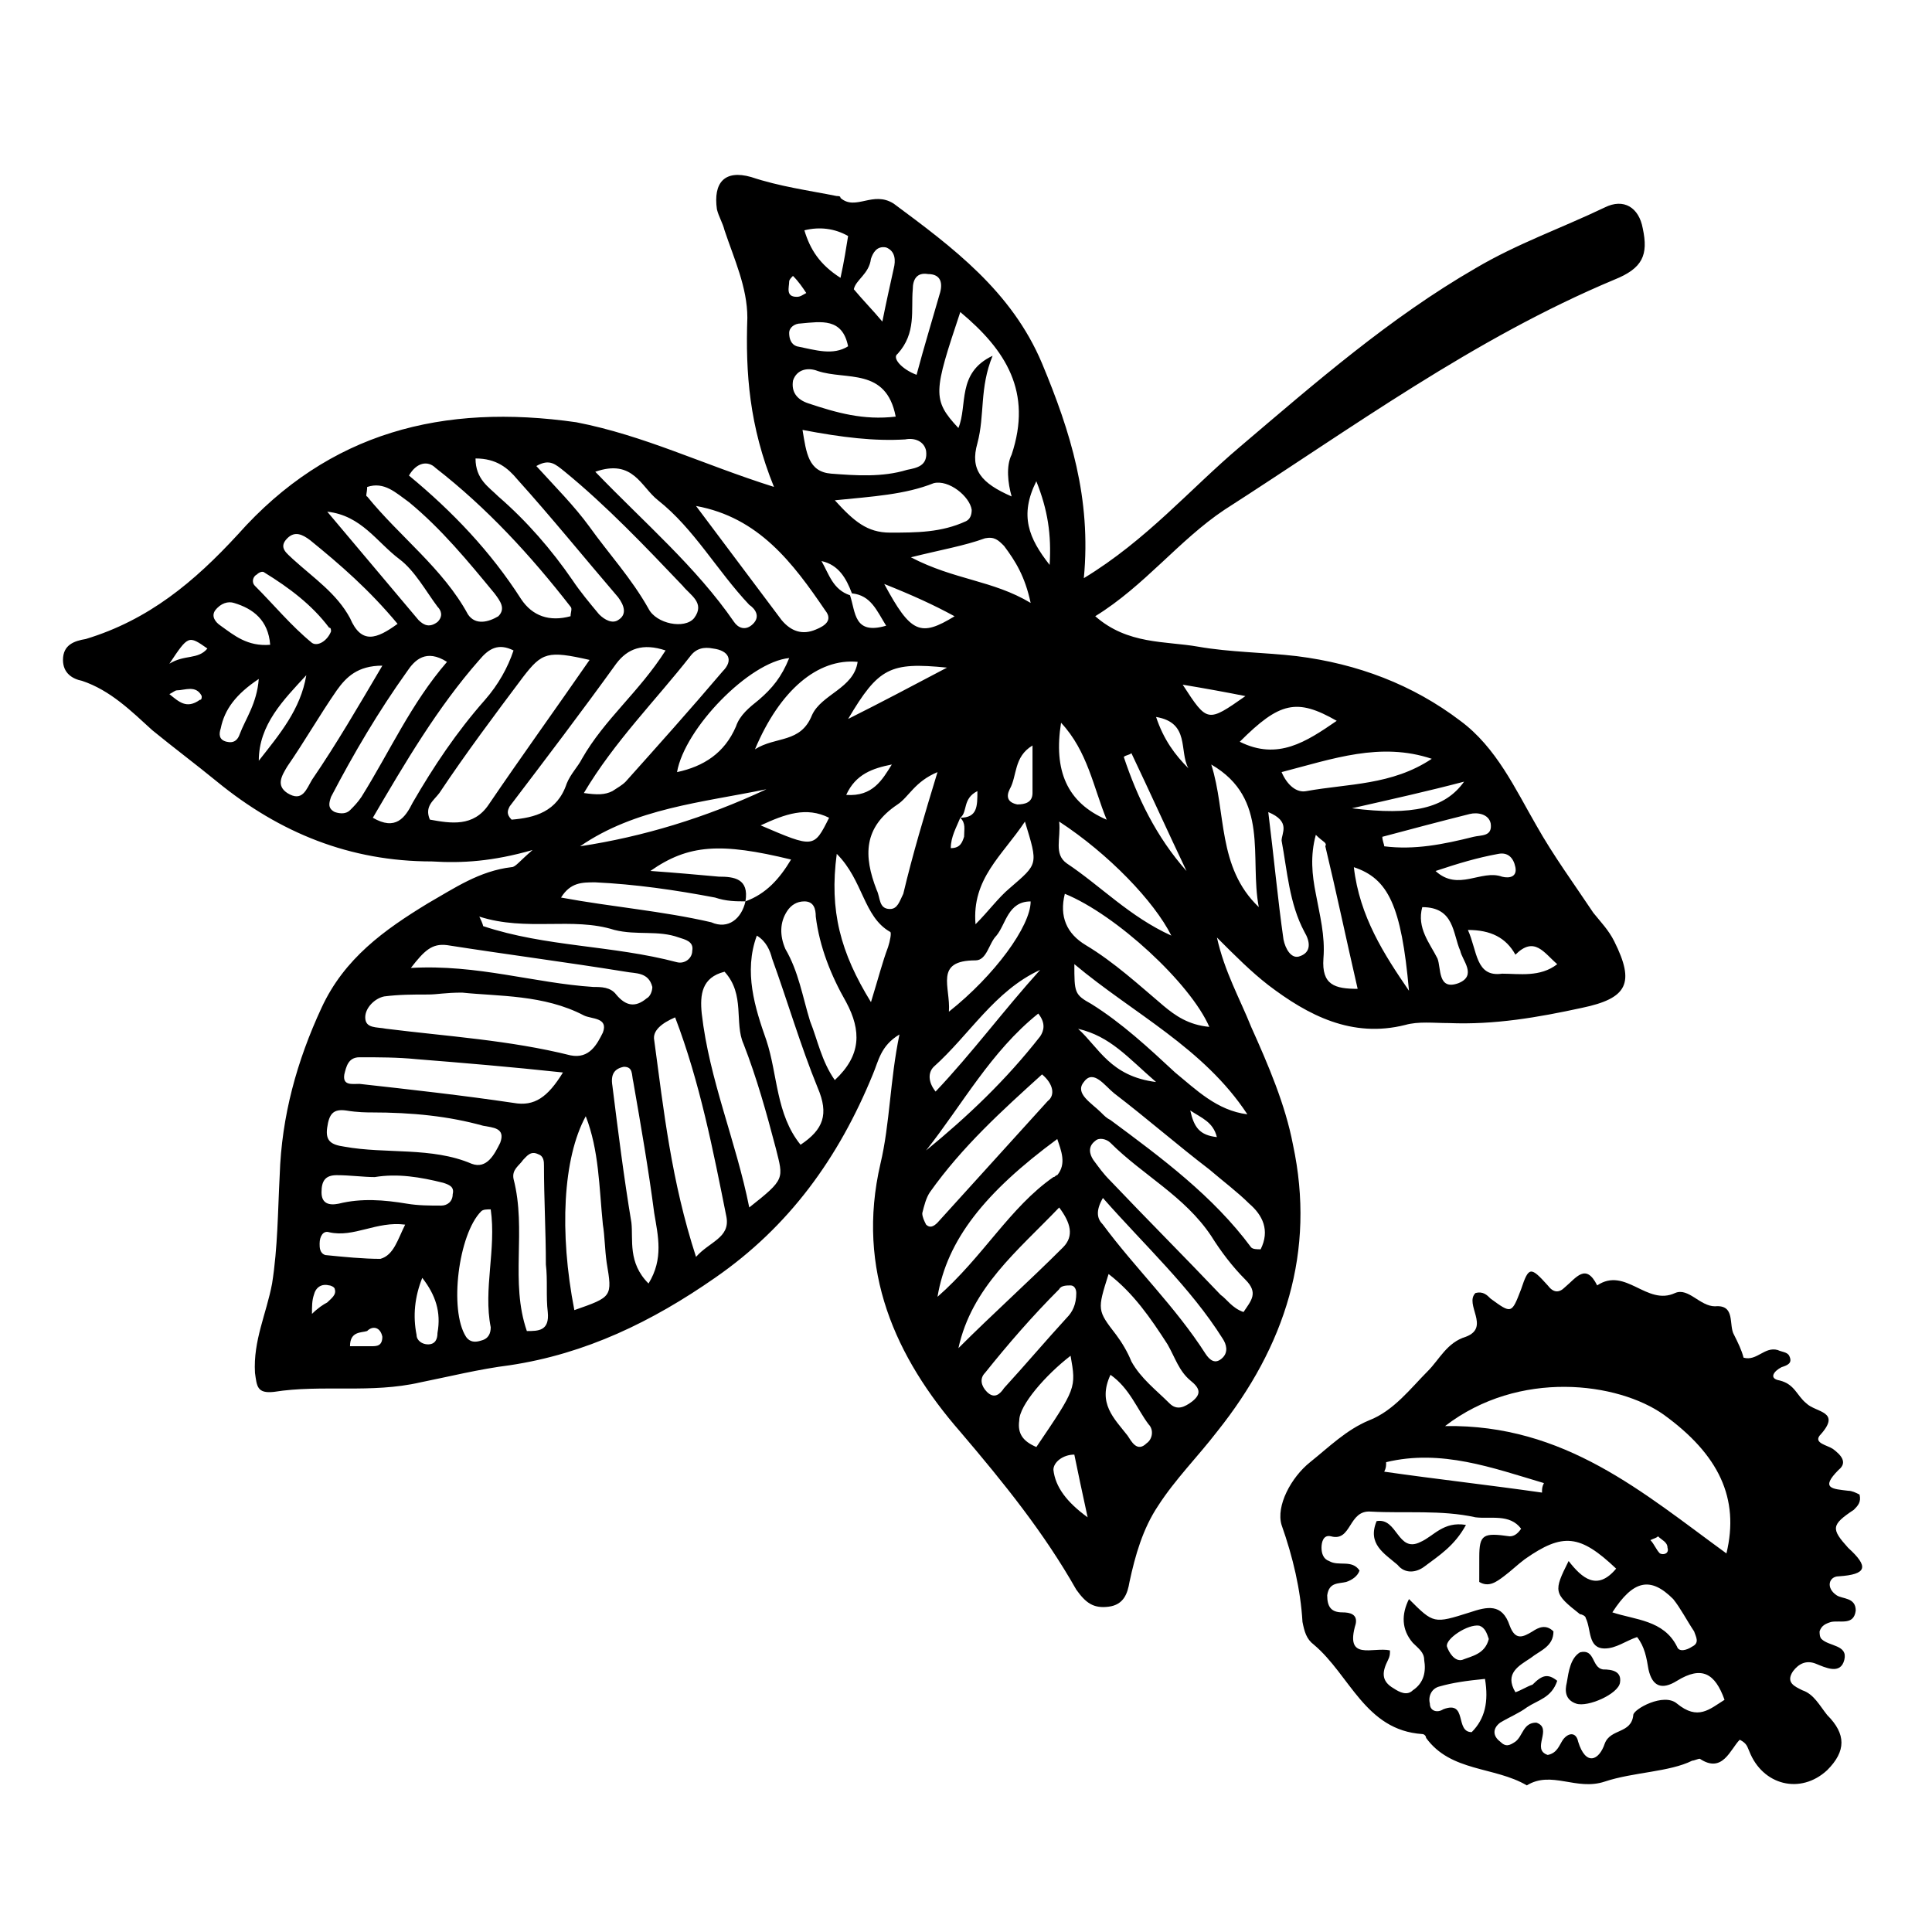 <?xml version="1.0" encoding="UTF-8"?>
<!-- Uploaded to: ICON Repo, www.svgrepo.com, Generator: ICON Repo Mixer Tools -->
<svg fill="#000000" width="800px" height="800px" version="1.1" viewBox="144 144 512 512" xmlns="http://www.w3.org/2000/svg">
 <g>
  <path d="m349.11 273.04c-6.551-16.121-7.559-30.23-7.055-44.84 0-8.062-3.527-15.617-6.047-23.176-0.504-2.016-1.512-3.527-2.016-5.543-1.008-7.055 2.016-10.578 9.07-8.566 7.559 2.519 15.113 3.527 22.672 5.039 0.504 0 1.008 0 1.008 0.504 4.031 3.527 8.566-2.016 14.105 1.512 15.617 11.586 31.234 23.176 39.297 42.32 7.559 18.137 13.098 35.77 11.082 56.93 16.625-10.078 28.215-23.68 41.312-34.762 20.152-17.129 39.801-34.258 62.473-47.359 11.082-6.551 22.672-10.578 34.258-16.121 5.039-2.519 9.07 0 10.078 5.543 1.512 7.055 0 10.578-7.559 13.602-37.277 15.621-69.52 39.301-103.28 60.965-12.09 8.062-21.16 20.152-34.258 28.215 8.566 7.559 18.641 6.551 27.207 8.062s17.633 1.512 26.199 2.519c16.121 2.016 30.73 7.559 43.328 17.129 9.574 7.055 14.609 18.137 20.152 27.711 4.535 8.062 10.078 15.617 15.113 23.176 2.016 2.519 4.031 4.535 5.543 7.559 5.543 11.082 3.527 15.113-8.566 17.633-11.586 2.519-23.176 4.535-35.266 4.031-4.031 0-8.062-0.504-11.586 0.504-14.105 3.527-25.695-2.519-36.273-10.578-4.535-3.527-8.566-7.559-13.602-12.594 2.016 9.07 6.047 16.121 9.07 23.68 4.535 10.078 9.07 20.656 11.082 31.234 6.047 28.215-2.016 53.402-20.152 76.074-5.039 6.551-11.082 12.594-15.617 19.648-4.031 6.047-6.047 13.098-7.559 20.152-0.504 3.023-1.512 6.047-5.543 6.551-4.031 0.504-6.047-1.008-8.566-4.535-8.566-15.113-19.145-28.215-30.73-41.816-17.129-19.648-27.711-42.824-21.16-71.039 2.519-10.578 2.519-22.168 5.039-34.258-5.039 3.023-5.543 7.055-7.055 10.578-9.07 22.168-22.168 40.305-41.816 53.906-16.625 11.586-34.258 20.152-54.41 23.176-8.062 1.008-16.121 3.023-23.68 4.535-13.098 3.023-26.199 0.504-38.793 2.519-4.535 0.504-4.535-1.512-5.039-5.039-0.504-8.566 3.023-15.617 4.535-23.68 1.512-9.574 1.512-19.145 2.016-28.719 0.504-15.617 4.535-30.23 11.082-44.336 6.047-13.098 16.625-20.656 28.215-27.711 7.055-4.031 13.602-8.566 22.168-9.574 1.008 0 2.016-1.512 5.543-4.535-10.578 3.023-18.641 3.527-26.703 3.023-21.664 0-40.305-7.559-56.93-21.16-5.543-4.535-11.586-9.07-17.129-13.602-5.543-5.039-11.082-10.578-18.641-13.098-2.519-0.504-5.039-2.016-5.039-5.543 0-4.031 3.023-5.039 6.047-5.543 16.625-5.039 28.719-15.113 40.305-27.711 24.184-27.207 54.41-34.762 89.68-29.727 18.129 3.531 33.242 11.086 52.387 17.133zm49.375 87.664c4.535 0 4.535-3.023 4.535-7.055-4.031 2.016-2.519 5.543-4.535 7.055-1.008 2.519-2.519 5.039-2.519 8.062 2.519 0 3.023-1.512 3.527-3.023 0-2.019 0.504-3.531-1.008-5.039zm-28.719-59.453c-1.512-4.031-3.527-7.559-8.062-8.566 2.016 3.527 3.023 7.559 7.559 9.07 1.512 4.535 1.008 10.578 9.574 8.062-2.519-4.031-4.031-8.062-9.07-8.566zm-28.215 81.617c-2.519 0-5.039 0-8.062-1.008-10.578-2.016-21.16-3.527-31.738-4.031-3.527 0-6.551 0-9.07 4.031 13.602 2.519 26.703 3.527 39.801 6.551 4.539 2.016 8.066-1.008 9.07-5.543 5.543-2.016 9.07-6.047 12.09-11.082-18.641-4.535-27.207-4.031-37.281 3.023 7.055 0.504 12.594 1.008 18.137 1.512 4.035 0 8.062 0.504 7.055 6.547zm-75.066 24.184c-4.535 0-6.551 0.504-9.07 0.504-4.031 0-7.559 0-11.586 0.504-2.519 0.504-5.039 3.023-5.039 5.543 0 3.023 3.023 2.519 5.543 3.023 16.121 2.016 32.746 3.023 48.871 7.055 5.039 1.008 7.055-3.023 8.566-6.047 1.512-4.031-3.023-3.527-5.039-4.535-10.582-5.543-22.672-5.039-32.246-6.047zm33.758-88.164c-11.082-2.519-12.594-2.016-17.633 4.535-7.559 10.078-15.113 20.152-22.168 30.73-1.512 2.016-4.031 3.527-2.519 7.055 5.543 1.008 11.586 2.016 15.617-4.031 8.562-12.598 17.633-25.191 26.703-38.289zm28.211 158.2c3.527-4.031 9.07-5.039 8.062-10.578-3.527-17.633-7.055-35.77-13.602-52.898-3.527 1.512-6.047 3.527-5.543 6.047 2.519 18.637 4.531 37.277 11.082 57.43zm7.559-75.57c-6.047 1.512-6.551 6.047-6.047 11.082 2.016 17.633 9.07 33.754 12.594 51.387 9.574-7.559 9.07-7.559 7.055-15.617-2.519-9.574-5.039-18.641-8.566-27.711-2.516-5.539 0.504-13.098-5.035-19.141zm62.473-174.82c-7.055 21.16-7.559 23.176-0.504 30.73 2.519-6.047-0.504-14.609 9.07-19.145-3.527 8.566-2.016 15.617-4.031 23.176-2.016 7.055 1.008 10.578 9.07 14.105-1.008-3.527-1.512-8.062 0-11.082 5.539-16.625-1.516-27.707-13.605-37.785zm-105.3 201.52c-14.105-1.512-26.199-2.519-38.793-3.527-5.039-0.504-10.078-0.504-15.113-0.504-3.023 0-3.527 2.519-4.031 4.535-0.504 3.023 2.016 2.519 4.031 2.519 13.602 1.512 27.207 3.023 40.809 5.039 5.539 1.008 9.066-1.512 13.098-8.062zm180.36 63.48c2.016-3.023 4.031-5.039 0.504-8.566s-6.551-7.559-9.07-11.586c-7.055-10.578-18.137-16.121-26.703-24.688-1.008-1.008-3.023-1.512-4.031-0.504-2.016 1.512-1.512 3.527-0.504 5.039 1.512 2.016 2.519 3.527 4.535 5.543 9.574 10.078 19.648 20.152 29.223 30.23 1.512 1.004 3.023 3.523 6.047 4.531zm-153.16-175.32c-6.047-2.016-10.078-0.504-13.098 3.527-9.07 12.594-18.641 25.191-28.215 37.785-0.504 1.008-1.008 2.016 0.504 3.527 6.047-0.504 12.09-2.016 14.609-9.574 1.008-2.519 3.023-4.535 4.031-6.551 6.043-10.578 15.113-17.633 22.168-28.715zm24.18 75.57c-3.527 9.574-0.504 19.145 2.519 27.711 3.023 9.07 2.519 19.648 9.07 27.711 6.047-4.031 7.559-8.062 4.535-15.113-4.535-11.082-8.062-23.176-12.09-34.258-0.508-2.019-1.516-4.539-4.035-6.051zm-102.27 46.855c-1.008 0-3.527 0-6.551-0.504-3.527-0.504-4.535 1.008-5.039 4.535-0.504 3.527 1.008 4.535 4.535 5.039 11.082 2.016 23.176 0 33.754 4.535 4.031 1.512 6.047-2.519 7.559-5.543 1.512-4.031-2.016-4.031-4.535-4.535-9.066-2.519-18.637-3.527-29.723-3.527zm56.43-84.641c3.527 0.504 5.543 0.504 7.559-0.504 1.512-1.008 2.519-1.512 3.527-2.519 8.566-9.574 17.129-19.145 25.695-29.223 3.023-3.023 1.512-5.543-2.519-6.047-2.519-0.504-4.535 0-6.047 2.016-9.07 11.59-20.156 22.676-28.215 36.277zm66.5 76.074c7.055-6.551 7.055-13.098 3.023-20.656-4.031-7.055-7.055-14.609-8.062-22.672 0-2.016-0.504-4.031-3.023-4.031-2.016 0-3.527 1.008-4.535 2.519-2.016 3.023-2.016 6.551-0.504 10.078 3.527 6.047 4.535 12.594 6.551 19.145 2.019 5.039 3.027 10.578 6.551 15.617zm-65.996 9.574c-6.047 11.082-7.055 30.73-3.023 51.387 10.078-3.527 10.078-3.527 8.566-12.594-0.504-3.527-0.504-7.055-1.008-10.078-1.012-10.074-1.012-19.648-4.535-28.715zm165.25-23.68c-5.039-11.586-24.688-29.727-38.289-35.266-1.512 6.047 0.504 10.578 5.543 13.602 7.559 4.535 14.105 10.578 20.656 16.121 3.023 2.519 6.551 5.039 12.09 5.543zm-184.39-99.754c-4.031-2.016-6.551-0.504-9.07 2.519-11.082 12.594-19.648 27.207-28.215 41.816 6.047 3.527 8.566 0 10.578-4.031 5.543-9.574 11.586-18.641 19.145-27.207 3.531-4.031 6.051-8.562 7.562-13.098zm48.363-38.289c7.559 10.078 15.113 20.152 22.672 30.23 2.519 3.023 5.543 4.031 9.07 2.519 2.519-1.008 4.535-2.519 2.519-5.039-8.566-12.598-17.637-24.691-34.262-27.711zm-42.32-10.582c5.039 5.543 10.078 10.578 14.105 16.121 5.039 7.055 11.082 13.602 15.617 21.664 2.016 4.031 9.574 5.543 12.09 2.519 3.023-4.031-1.008-6.047-3.023-8.566-10.078-10.578-20.152-21.16-31.234-30.23-2.516-2.012-4.027-3.523-7.555-1.508zm9.07 39.801c0-1.008 0.504-2.016 0-2.519-10.578-13.602-22.168-26.199-35.77-36.777-2.016-2.016-5.039-1.512-7.055 2.016 11.586 9.574 21.664 20.152 29.727 32.746 3.019 4.535 7.555 6.047 13.098 4.535zm182.88 167.77c2.519-5.039 0.504-9.07-3.023-12.09-3.023-3.023-7.055-6.047-10.578-9.07-8.566-6.551-16.625-13.602-25.191-20.152-2.519-2.016-5.543-6.551-8.062-3.023-2.519 3.023 2.016 5.543 4.535 8.062 1.008 1.008 1.512 1.512 2.519 2.016 13.602 10.078 27.207 20.152 37.281 33.754 0.504 0.504 1.512 0.504 2.519 0.504zm-225.2-74.562c17.633-1.008 32.746 4.031 48.367 5.039 2.016 0 4.535 0 6.047 2.016 2.519 3.023 5.039 3.527 8.062 1.008 1.008-0.504 1.512-2.016 1.512-3.023-1.008-4.031-4.535-3.527-7.055-4.031-15.617-2.519-31.234-4.535-47.359-7.055-4.031-0.504-6.047 1.512-9.574 6.047zm175.83-1.008c0 7.559 0 8.062 4.535 10.578 8.062 5.039 15.113 11.586 22.168 18.137 5.543 4.535 11.082 10.078 19.145 11.082-11.586-17.629-30.23-26.699-45.848-39.797zm-8.562 29.219c-10.578 9.574-21.16 19.145-29.727 31.234-1.008 1.512-1.512 3.527-2.016 5.543 0 1.008 0.504 2.016 1.008 3.023 1.008 1.008 2.016 0.504 3.023-0.504 9.574-10.578 19.648-21.664 29.223-32.242 2.012-1.512 1.508-4.535-1.512-7.055zm17.633 52.902c-3.023 9.574-3.023 9.574 2.016 16.121 1.512 2.016 3.023 4.535 4.031 7.055 2.519 4.535 6.551 7.559 10.078 11.082 2.016 2.016 4.031 1.008 6.047-0.504 2.519-2.016 2.016-3.527-0.504-5.543-3.023-2.519-4.031-6.047-6.047-9.574-4.539-7.051-9.074-13.602-15.621-18.637zm-121.92 2.516c4.031-6.551 2.519-12.594 1.512-18.641-1.512-11.586-3.527-23.176-5.543-34.762-0.504-2.016 0-4.031-2.519-4.031-2.519 0.504-3.527 2.016-3.023 5.039 1.512 12.09 3.023 24.184 5.039 36.273 0.504 4.535-1.008 10.582 4.535 16.121zm-74.566-211.09c0 1.512-0.504 2.519 0 2.519 8.566 10.578 20.152 19.145 26.703 31.234 2.016 3.023 5.543 2.016 8.062 0.504 2.016-2.016 0.504-4.031-1.008-6.047-7.055-8.566-14.105-17.129-22.672-24.184-3.527-2.516-6.551-5.539-11.086-4.027zm60.457-4.031c13.098 13.602 26.703 25.191 36.777 39.801 1.008 1.512 3.023 2.519 5.039 0.504 2.016-2.016 0.504-4.031-1.008-5.039-8.566-9.07-14.609-20.152-24.184-27.711-4.531-3.523-6.547-11.082-16.625-7.555zm-39.297 50.383c-5.543-3.527-8.566-0.504-10.578 2.519-7.559 10.578-14.105 21.664-20.152 33.25-0.504 1.512-1.008 3.023 1.008 4.031 1.512 0.504 3.023 0.504 4.031-0.504s2.016-2.016 3.023-3.527c7.555-12.094 13.098-24.688 22.668-35.77zm7.559-53.91c0 5.543 3.527 7.559 6.047 10.078 7.559 6.551 14.105 14.105 19.648 22.168 2.016 3.023 4.535 6.047 7.055 9.07 1.512 1.512 3.527 2.519 5.039 1.512 2.519-1.512 1.512-4.031 0-6.047-9.07-10.578-17.633-21.16-26.703-31.234-2.519-3.027-5.543-5.547-11.086-5.547zm95.219 11.086c5.039 5.543 8.566 8.566 14.609 8.566 7.055 0 13.602 0 20.152-3.023 1.008-0.504 1.512-1.512 1.512-3.023-0.504-3.527-6.047-8.062-10.078-7.055-7.555 3.023-16.117 3.527-26.195 4.535zm-81.617 220.16c3.023 0 6.047 0 5.543-5.039-0.504-4.031 0-8.566-0.504-12.594 0-8.566-0.504-17.633-0.504-26.199 0-1.008 0-2.519-1.512-3.023-2.016-1.008-3.023 0.504-4.031 1.512-1.008 1.512-3.023 2.519-2.519 5.039 3.527 13.602-1.004 27.207 3.527 40.305zm114.37 4.535c9.07-9.07 18.641-17.633 27.711-26.703 3.023-3.023 2.016-6.551-1.008-10.578-11.086 11.586-23.176 21.156-26.703 37.281zm-5.543-152.66c-6.047 2.519-7.559 6.551-10.578 8.566-9.07 6.047-9.07 13.602-5.543 22.672 1.008 2.016 0.504 5.039 3.527 5.039 2.016 0 2.519-2.016 3.527-4.031 2.516-10.582 5.539-20.656 9.066-32.246zm0 139.05c12.09-10.578 19.145-23.68 30.73-31.738 0.504 0 0.504-0.504 1.008-0.504 2.519-3.023 1.008-6.551 0-9.574-19.145 14.109-29.219 26.703-31.738 41.816zm43.832-26.195c-2.016 3.527-1.512 5.543 0 7.055 8.566 11.586 19.145 21.664 27.207 34.258 1.008 1.512 2.519 3.023 4.535 1.008 1.512-1.512 1.008-3.527 0-5.039-8.566-13.605-20.66-24.688-31.742-37.281zm-61.465-51.895c2.016-6.551 3.023-10.578 4.535-14.609 0.504-1.512 1.008-4.031 0.504-4.031-7.055-4.031-7.055-13.602-14.105-20.656-2.019 15.113 1.004 26.199 9.066 39.297zm148.62-64.488c-13.602-4.535-26.199 0-39.801 3.527 1.512 3.527 4.031 5.543 6.551 5.039 11.082-2.016 22.668-1.512 33.25-8.566zm-166.76-87.156c1.008 6.047 1.512 11.082 7.559 11.586 6.551 0.504 13.602 1.008 20.152-1.008 2.519-0.504 5.543-1.008 5.039-5.039-0.504-2.519-3.023-3.527-5.543-3.023-8.062 0.504-16.629-0.5-27.207-2.516zm-3.527 60.457c-10.578 1.008-27.711 18.641-29.727 30.23 7.055-1.512 12.594-5.039 15.617-12.09 1.008-3.023 3.527-5.039 6.047-7.055 3.527-3.027 6.047-6.051 8.062-11.086zm-107.82 2.016c-6.551 0-9.574 3.023-12.09 6.551-4.535 6.551-8.566 13.602-13.098 20.152-1.512 2.519-3.023 5.039 0 7.055 4.031 2.519 5.039-1.008 6.551-3.527 6.547-9.574 12.09-19.148 18.637-30.23zm28.719 144.09c-1.008 0-2.016 0-2.519 0.504-6.047 6.047-8.566 26.199-4.031 33.25 1.008 1.512 2.519 1.512 4.031 1.008 2.016-0.504 2.519-2.016 2.519-3.527-2.016-10.074 1.512-20.652 0-31.234zm-3.023-77.586c1.008 2.016 1.008 2.519 1.008 2.519 16.625 5.543 34.258 5.039 51.387 9.574 2.016 0.504 4.031-1.008 4.031-3.023 0.504-2.519-2.016-3.023-3.527-3.527-5.543-2.016-11.082-0.504-17.129-2.016-11.082-3.527-23.176 0.504-35.77-3.527zm-21.664-77.586c-7.559-9.07-15.113-15.617-23.176-22.168-2.016-1.512-4.031-2.519-6.047-0.504-2.519 2.519 0 4.031 1.512 5.543 5.543 5.039 11.586 9.07 15.113 15.617 3.023 7.055 7.055 5.543 12.598 1.512zm228.23 75.066c-2.519-13.098 3.023-28.719-12.594-37.785 4.027 12.598 1.508 27.207 12.594 37.785zm-133.51-41.816c5.543-3.527 12.09-1.512 15.113-9.07 2.519-5.543 11.082-7.055 12.09-14.105-10.574-1.004-20.652 7.559-27.203 23.176zm80.609 19.148c0.504 4.535-1.512 8.566 2.016 11.082 9.07 6.047 16.625 14.105 27.711 19.145-4.535-9.07-16.625-21.664-29.727-30.227zm-193.96-82.121c8.062 9.574 16.121 19.145 24.184 28.719 1.512 1.512 3.023 2.016 5.039 0.504 1.512-1.512 1.008-3.023 0-4.031-3.023-4.031-6.047-9.574-10.078-12.594-6.047-4.539-10.078-11.594-19.145-12.598zm150.64-25.191c-2.519-13.098-13.098-9.574-20.656-12.09-2.519-1.008-5.543-0.504-6.551 2.519-0.504 3.023 1.008 5.039 4.031 6.047 7.555 2.516 14.609 4.531 23.176 3.523zm4.027 37.281c11.586 6.047 21.664 6.047 31.738 12.09-1.512-7.055-4.031-11.082-7.055-15.113-1.512-1.512-2.519-2.519-5.039-2.016-5.535 2.016-11.582 3.023-19.645 5.039zm107.31 73.555c-1.512 5.543-1.008 10.578 0 15.617 1.008 5.543 2.519 11.082 2.016 17.129-0.504 7.055 3.023 8.062 9.07 8.062-3.023-13.098-5.543-25.191-8.566-37.785 0.504-1.008-0.504-1.008-2.519-3.023zm-63.48 121.42c0-1.008-0.504-2.016-1.512-2.016-1.008 0-2.519 0-3.023 1.008-7.055 7.055-13.602 14.609-19.648 22.168-1.512 1.512-1.008 3.527 0.504 5.039 2.016 2.016 3.527 0.504 4.535-1.008 5.543-6.047 11.082-12.594 16.625-18.641 1.512-1.512 2.519-3.527 2.519-6.551zm88.168-80.105c-2.016-22.672-5.543-29.727-14.609-32.746 1.508 13.098 8.059 23.176 14.609 32.746zm-170.29-53.402c-17.129 3.527-34.762 5.039-49.375 15.113 16.629-2.519 33.254-7.555 49.375-15.113zm42.32 95.723c11.082-9.07 21.16-18.641 30.23-30.23 1.008-1.512 1.512-3.527-0.504-6.047-12.598 10.082-20.152 24.188-29.727 36.277zm-146.11 7.055c-3.023 0-6.551-0.504-10.078-0.504-3.023 0-4.031 1.512-4.031 4.535s2.016 3.527 4.535 3.023c6.047-1.512 12.09-1.008 18.137 0 3.023 0.504 6.047 0.504 9.07 0.504 1.512 0 3.023-1.008 3.023-3.023 0.504-2.016-1.008-2.519-2.519-3.023-6.043-1.512-12.09-2.519-18.137-1.512zm175.33 71.539c10.578-15.617 10.578-15.617 9.07-24.184-6.551 5.039-13.602 13.098-13.602 17.129-0.508 3.531 1.004 5.543 4.531 7.055zm79.602-192.45c-10.578-6.047-15.113-5.039-25.695 5.543 10.078 5.035 17.633 0 25.695-5.543zm-78.594 66c-12.09 5.543-18.641 17.129-28.215 25.695-1.512 1.512-1.512 4.031 0.504 6.551 9.574-10.082 18.137-21.668 27.711-32.246zm-24.184 11.082c12.09-9.574 21.664-22.672 21.664-29.223-6.047 0-6.551 6.047-9.07 9.07-2.016 2.016-2.519 6.551-5.543 6.551-11.082 0-6.547 7.051-7.051 13.602zm20.152-50.379c-6.047 9.07-14.105 15.113-13.098 27.207 3.527-3.527 6.047-7.055 9.07-9.574 7.555-6.551 7.555-6.047 4.027-17.633zm-28.719-118.4c2.016-7.559 4.031-14.105 6.047-21.16 1.008-3.023 0.504-5.543-3.023-5.543-3.023-0.504-4.031 1.512-4.031 4.031-0.504 5.543 1.008 11.586-4.031 17.129-1.508 1.012 1.008 4.031 5.039 5.543zm123.43 122.43c0 1.008 0.504 2.016 0.504 2.519 8.062 1.008 15.617-0.504 23.68-2.519 2.016-0.504 5.039 0 4.535-3.527-0.504-2.519-3.527-3.023-5.543-2.519-8.062 2.019-15.617 4.031-23.176 6.047zm46.352 33.758c-3.527-3.023-6.047-7.559-11.082-2.519-2.519-4.535-6.551-6.551-12.594-6.551 2.519 5.543 2.016 12.594 9.07 11.586 4.527 0.004 10.07 1.008 14.605-2.516zm-76.578-40.305c1.512 12.09 2.519 23.176 4.031 33.754 0.504 2.519 2.016 5.039 4.031 4.535 3.527-1.008 3.023-4.031 1.512-6.551-4.031-7.559-4.535-16.121-6.047-24.184 0-2.016 2.516-5.035-3.527-7.555zm-42.824 2.016c-3.527-8.566-5.039-18.137-12.09-25.695-2.019 12.594 1.508 21.16 12.09 25.695zm-185.91 107.31c-7.559-1.008-13.602 3.527-20.152 2.016-1.512-0.504-2.519 1.008-2.519 3.023 0 1.008 0 2.519 1.512 3.023 5.039 0.504 10.078 1.008 14.609 1.008 3.527-1.008 4.535-5.039 6.551-9.07zm269.54-84.137c-1.512 5.543 2.016 9.574 4.031 13.602 1.008 2.519 0 8.566 5.543 6.551 5.039-2.016 1.008-6.047 0.504-8.566-2.019-4.531-1.516-11.586-10.078-11.586zm-289.19-73.051c0-0.504 0-1.008-0.504-1.008-4.535-6.047-10.578-10.578-17.129-14.609-0.504-0.504-1.512 0-2.016 0.504-1.008 0.504-1.512 2.016-0.504 3.023 5.039 5.039 9.574 10.578 15.113 15.113 1.512 1.008 4.031-0.504 5.039-3.023zm137.04 23.176c9.07-4.535 16.625-8.566 26.199-13.602-15.113-1.512-18.137 0-26.199 13.602zm69.527 173.81c-3.527 7.559 1.008 11.586 4.535 16.121 1.008 1.512 2.519 4.535 5.039 2.016 1.512-1.008 2.016-3.527 0.504-5.039-3.027-4.027-5.043-9.57-10.078-13.098zm-68.016-287.68c2.519 3.023 5.039 5.543 7.559 8.566 1.008-5.039 2.016-9.574 3.023-14.105 0.504-2.016 0.504-4.535-2.016-5.543-2.519-0.504-3.527 1.512-4.031 3.023-0.504 4.031-4.031 5.543-4.535 8.059zm88.168 154.17c-5.039-10.578-9.574-20.656-14.609-31.234-0.504 0.504-1.512 0.504-2.016 1.008 3.523 10.578 8.562 21.156 16.625 30.227zm-245.86-29.223c5.543-7.055 11.082-13.602 12.594-22.672-6.043 6.551-12.594 13.102-12.594 22.672zm133 17.129c14.105 6.047 14.105 6.047 18.137-2.016-6.043-3.019-11.586-1.004-18.137 2.016zm32.75-63.98c7.055 13.098 9.574 14.105 18.641 8.566-5.543-3.027-11.086-5.547-18.641-8.566zm123.94 59.449c16.121 2.016 24.688 0 29.727-7.055-9.574 2.519-18.645 4.535-29.727 7.055zm-286.67-43.328c-0.504-6.551-4.535-9.574-9.574-11.082-1.512-0.504-3.527 0-5.039 2.016-1.008 1.512 0 3.023 1.512 4.031 3.527 2.516 7.055 5.539 13.102 5.035zm40.305 167.77c-2.016 5.039-2.519 10.078-1.512 15.113 0 1.512 1.512 2.519 3.023 2.519 2.016 0 2.519-1.512 2.519-3.023 1.004-5.543-0.504-10.078-4.031-14.609zm173.81-66c5.543 5.039 8.566 12.594 20.656 14.105-7.555-6.551-12.09-12.09-20.656-14.105zm-60.961-180.87c-1.512-7.559-7.055-6.551-12.594-6.047-1.512 0-3.023 1.008-3.023 2.519s0.504 3.023 2.016 3.527c5.039 1.008 9.57 2.519 13.602 0zm155.68 139.05c6.047 5.543 12.09-0.504 17.633 1.512 2.016 0.504 4.031 0 3.527-2.519-0.504-2.519-2.016-4.031-4.535-3.527-5.543 1.008-10.582 2.519-16.625 4.535zm-50.383-46.352c-5.039-1.008-10.578-2.016-16.625-3.023 6.547 10.078 6.547 10.078 16.625 3.023zm-107.31-110.84c1.008-4.535 1.512-8.062 2.016-11.082-3.527-2.016-7.559-2.519-11.586-1.512 1.512 5.035 4.031 9.066 9.57 12.594zm51.895 53.906c-4.535 9.07-2.016 15.113 3.527 22.168 0.504-8.062-0.504-14.609-3.527-22.168zm-206.06 52.395c-6.047 4.031-9.07 8.062-10.078 13.098-0.504 1.512-0.504 3.023 1.512 3.527s3.023-0.504 3.527-2.016c1.512-4.027 4.535-8.059 5.039-14.609zm205.05 17.633c-5.039 3.023-4.031 8.062-6.047 11.586-1.008 2.016-0.504 3.527 2.016 4.031 2.016 0 4.031-0.504 4.031-3.023v-12.594zm11.082 187.92c-3.023 0-5.543 2.016-5.543 4.031 0.504 4.535 3.527 8.566 9.07 12.594-1.512-7.051-2.519-11.586-3.527-16.625zm30.23-181.88c-2.519-4.535 0.504-12.09-8.566-13.602 2.016 6.047 5.039 10.074 8.566 13.602zm-78.594-1.008c-5.039 1.008-9.574 2.519-12.09 8.062 7.051 0.504 9.57-4.031 12.09-8.062zm-181.38-30.73c-5.039-3.527-5.039-3.527-10.078 4.031 4.035-2.519 7.562-1.008 10.078-4.031zm27.711 176.33c1.512-1.512 3.023-2.519 4.031-3.023 1.008-1.008 2.519-2.016 2.016-3.527 0-0.504-1.008-1.008-1.512-1.008-2.016-0.504-3.527 0.504-4.031 2.519-0.504 1.512-0.504 3.023-0.504 5.039zm239.81-46.855c-1.008-4.031-4.031-5.039-7.055-7.055 1.012 4.539 2.523 6.551 7.055 7.055zm-229.73 55.422h5.543c1.512 0 3.023 0 3.023-2.519-0.504-2.519-2.519-3.023-4.031-1.512-1.516 0.504-4.535 0-4.535 4.031zm-47.863-172.81c2.519 2.016 4.535 4.031 8.062 1.512 0.504 0 0.504-0.504 0.504-1.008-1.512-3.023-4.535-1.512-6.551-1.512-0.504 0-1.008 0.504-2.016 1.008zm168.78-106.3c-1.008-1.512-2.016-3.023-3.527-4.535-0.504 0.504-1.008 1.008-1.008 1.512 0 1.512-1.008 4.031 2.016 4.031 1.008 0 1.512-0.504 2.519-1.008z"/>
  <path d="m626.21 576.33c0 0.504 0 1.512 0.504 2.016 2.016 2.016 7.055 1.512 6.047 5.543-1.008 4.031-5.039 2.016-7.559 1.008-2.519-1.008-4.535 0-6.047 2.016-2.016 3.023 0.504 4.031 2.519 5.039 3.023 1.008 4.535 4.031 6.551 6.551 5.039 5.039 5.039 9.574 0 14.609-7.055 6.551-17.129 4.031-20.656-5.039-0.504-1.008-0.504-2.016-2.519-3.023-2.519 2.519-4.535 9.07-10.578 5.039-0.504 0-1.512 0.504-2.016 0.504-6.047 3.023-15.617 3.023-23.176 5.543s-14.105-3.023-20.656 1.008c-8.566-5.039-20.152-3.527-26.703-12.594 0-0.504-0.504-1.008-1.008-1.008-15.113-1.008-19.145-15.617-28.719-23.68-2.016-1.512-2.519-3.527-3.023-6.047-0.504-8.566-2.519-17.129-5.543-25.695-1.512-5.039 2.519-12.594 7.559-16.625s9.574-8.566 15.617-11.082c6.551-2.519 11.082-8.566 15.617-13.098 3.023-3.023 5.039-7.559 10.078-9.07 6.551-2.519-0.504-8.566 2.519-11.586 2.016-0.504 3.023 0.504 4.031 1.512 5.543 4.031 5.543 4.031 8.062-2.519 2.016-6.047 2.519-6.047 7.055-1.008 1.512 2.016 3.023 2.016 4.535 0.504 3.023-2.519 5.543-6.551 8.566-0.504 7.559-5.039 13.098 5.543 20.656 2.016 3.527-1.512 6.551 3.527 10.578 3.527 5.543-0.504 3.527 5.039 5.039 7.559 1.008 2.016 2.016 4.031 2.519 6.047 3.527 1.008 5.543-3.023 9.07-2.016 1.008 0.504 2.519 0.504 3.023 1.512 1.008 2.016-0.504 2.519-2.016 3.023-2.016 1.008-3.527 3.023-0.504 3.527 4.031 1.008 4.535 4.031 7.055 6.047 2.519 2.519 9.574 2.016 3.527 8.566-1.512 2.016 2.016 2.519 3.527 3.527 2.016 1.512 4.031 3.527 1.512 5.543-5.039 5.039-1.512 5.039 2.519 5.543 1.008 0 2.016 0.504 3.023 1.008 0.504 2.016-0.504 3.023-1.512 4.031-6.047 4.031-6.047 5.039-1.512 10.078 5.543 5.039 5.039 7.055-2.519 7.559-2.519 0-3.527 3.023-0.504 5.039 1.512 1.008 5.039 0.504 5.039 4.031-0.504 4.031-4.031 2.519-6.551 3.023-1.523 0.48-2.531 0.984-3.031 2.496zm-69.527 13.098c-1.512 4.535-5.039 5.039-8.062 7.055-2.016 1.512-4.535 2.519-7.055 4.031-2.016 1.512-2.016 3.527 0 5.039 1.512 1.512 2.519 1.008 4.031 0 2.016-1.512 2.016-5.039 5.543-5.039 4.535 1.512-1.512 7.055 3.023 8.566 2.519-0.504 3.023-2.519 4.031-4.031 1.512-2.016 3.527-2.016 4.031 0.504 2.016 6.551 5.543 5.039 7.055 0.504 1.512-4.031 7.055-2.519 7.559-7.559 0-1.512 8.062-6.047 11.586-3.023 5.543 4.535 8.566 1.512 12.594-1.008-2.519-7.055-6.047-9.07-12.594-5.039-4.031 2.519-6.551 1.512-7.559-3.023-0.504-3.023-1.008-6.047-3.023-8.566-3.023 1.008-5.543 3.023-8.566 3.023-4.535 0-3.527-5.039-5.039-8.062 0-0.504-1.008-1.008-1.512-1.008-7.055-5.543-7.055-6.047-3.023-14.105 3.527 4.535 7.559 8.062 12.594 2.016-9.574-9.07-14.105-9.574-24.184-2.519-2.016 1.512-3.527 3.023-5.543 4.535-2.016 1.512-4.031 3.023-6.551 1.512 0.008-2.516 0.008-4.531 0.008-6.547 0-6.047 1.008-6.551 8.062-5.543 1.008 0 2.016-0.504 3.023-2.016-3.023-4.031-8.062-2.519-12.09-3.023-9.07-2.016-18.641-1.008-27.711-1.512-6.047-0.504-5.039 8.062-10.578 6.551-2.016-0.504-2.519 1.512-2.519 3.023 0 1.512 0.504 3.023 2.016 3.527 2.519 1.512 6.047-0.504 8.062 2.519-0.504 1.512-2.016 2.519-3.527 3.023-2.016 0.504-4.535 0-5.039 3.527 0 3.023 1.008 4.535 4.031 4.535 2.016 0 4.031 0.504 3.527 3.023-3.023 10.078 4.535 6.047 9.07 7.055 0 1.008 0 1.512-0.504 2.519-1.512 3.023-2.016 5.543 1.512 7.559 1.512 1.008 3.527 2.016 5.039 0.504 3.023-2.016 3.527-5.039 3.023-8.062 0-2.016-1.512-3.023-3.023-4.535-3.023-3.527-3.023-7.559-1.008-11.586 6.551 6.551 6.551 6.551 16.121 3.527 4.535-1.512 8.566-2.519 10.578 3.527 1.512 4.031 3.527 3.023 6.047 1.512 1.512-1.008 3.527-2.016 5.543 0 0 4.031-3.527 5.039-6.047 7.055-3.023 2.016-7.055 4.031-4.031 9.07 1.512-0.504 3.023-1.512 4.535-2.016 2.512-2.531 4.023-3.035 6.543-1.02zm44.84-33.754c3.527-14.609-2.016-26.199-16.625-36.777-12.09-8.566-38.289-12.09-57.938 3.023 31.738-0.504 52.395 17.633 74.562 33.754zm-90.184-24.184c0 1.008 0 1.512-0.504 2.519 14.105 2.016 27.711 3.527 41.816 5.543 0-1.008 0-1.512 0.504-2.519-13.602-4.031-27.207-9.07-41.816-5.543zm59.953 39.801c6.047 2.016 13.602 2.016 17.129 9.07 0.504 1.512 2.519 1.008 4.031 0 2.016-1.008 1.008-2.519 0.504-4.031-2.016-3.023-3.527-6.047-5.543-8.566-6.043-6.043-10.578-5.035-16.121 3.527zm-33.754 17.633c-5.039 0.504-8.566 1.008-12.09 2.016-2.016 0.504-3.023 2.519-2.519 4.535 0 2.016 2.016 2.519 3.527 1.512 6.551-2.519 3.023 6.047 7.559 6.047 3.523-3.527 4.531-8.062 3.523-14.109zm1.008-10.578c-0.504-1.512-1.008-3.023-2.519-3.527-3.023-0.504-9.07 3.527-8.566 5.543 0.504 1.512 2.016 4.031 4.031 3.527 2.519-1.008 6.047-1.512 7.055-5.543zm44.84-27.207c-0.504 0.504-1.008 0.504-2.016 1.008 1.008 1.008 1.512 2.519 2.519 3.527 1.008 0.504 2.519 0 2.016-1.512-0.004-1.512-1.512-2.016-2.519-3.023z"/>
  <path d="m508.82 547.11c5.543-1.008 5.543 8.566 11.586 5.543 3.527-1.512 6.047-5.543 12.09-4.535-3.023 5.543-7.055 8.062-11.082 11.082-2.016 1.512-5.039 2.016-7.055-0.504-3.523-3.019-8.059-5.539-5.539-11.586z"/>
  <path d="m562.73 581.88c4.031-1.008 3.023 4.031 6.047 4.535 2.519 0 5.039 0.504 4.535 3.527s-8.566 6.551-11.586 5.543c-3.023-1.008-3.023-3.527-2.519-5.543 0.5-3.027 1.004-6.551 3.523-8.062z"/>
 </g>
</svg>